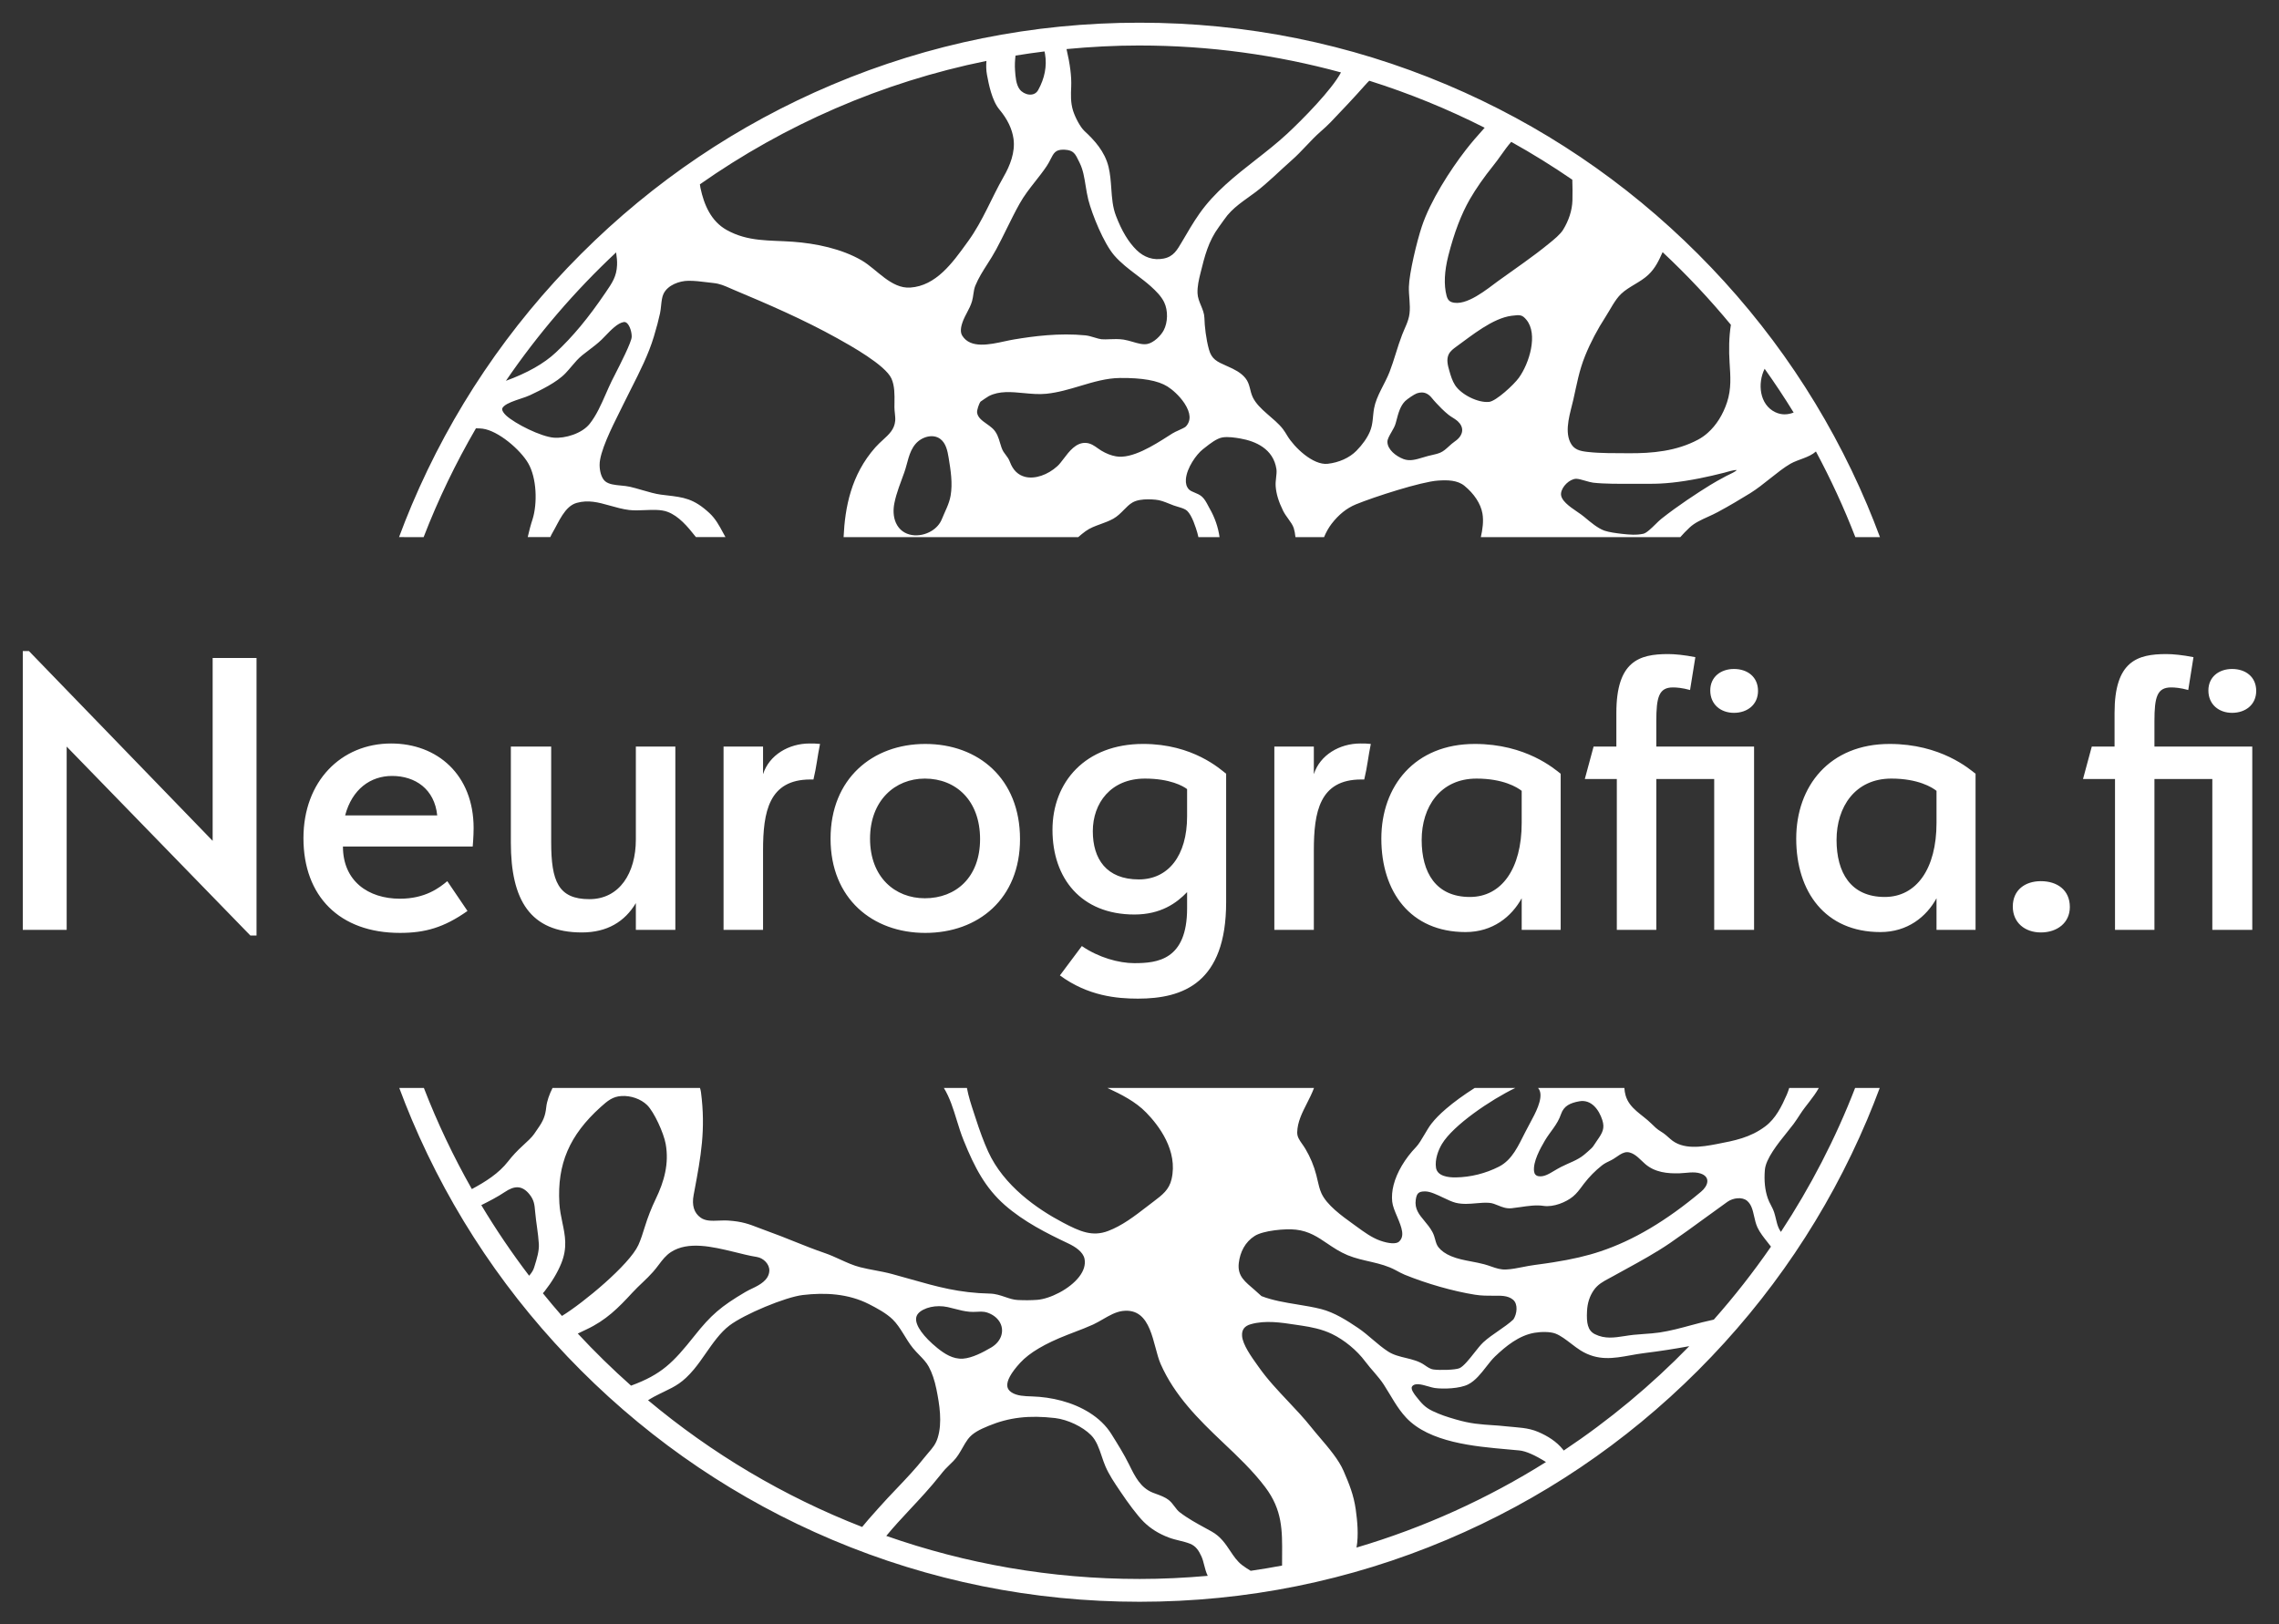 <?xml version="1.0" encoding="UTF-8"?>
<svg id="Layer_1" xmlns="http://www.w3.org/2000/svg" version="1.1" viewBox="0 0 566.929 404.22">
  <rect x="0" y="0" width="566.929" height="404.22" fill="#333333" stroke="none"/>
  <!-- Generator: Adobe Illustrator 29.1.0, SVG Export Plug-In . SVG Version: 2.1.0 Build 142)  -->
  <defs>
    <style>
      .st0 {
        fill: #fff;
      }
    </style>
  </defs>
  <path class="st0" d="M116.294,226.68l-5.025-7.417c-1.958,1.637-5.458,4.367-11.783,4.367-7.85,0-14.175-4.367-14.175-12.987h32.283s.225-2.504.225-4.575c0-13.308-9.054-21.062-20.516-21.062-12.441,0-21.816,9.391-21.816,23.566,0,14.4,8.942,23.566,24,23.566,6.213,0,10.916-1.3,16.808-5.458ZM97.527,193.081c5.779,0,10.579,3.275,11.237,9.825h-22.908c1.734-6.55,6.325-9.825,11.671-9.825ZM326.833,185.776v6.871c1.525-4.8,6.437-7.641,11.558-7.641.979,0,1.638,0,2.617.112-.658,3.162-.867,5.683-1.637,8.845h-.754c-10.371,0-11.783,8.075-11.783,17.675v19.746h-9.825v-45.608h9.825ZM388.237,231.384v-38.849c-1.525-1.188-8.605-7.417-21.367-7.417-14.946,0-23.245,10.483-23.245,23.566,0,13.196,7.208,23.245,20.95,23.245,6.758,0,11.446-3.821,13.966-8.412v7.866h9.696ZM365.666,223.197c-8.508,0-12.008-6.116-12.008-14.191,0-8.171,4.591-15.267,13.645-15.267,6.646,0,10.146,2.183,11.237,3.05v7.963c0,11.462-5.025,18.445-12.875,18.445ZM514.898,225.701c0,3.933-3.163,6.325-7.208,6.325-3.917,0-6.983-2.392-6.983-6.437,0-4.142,3.066-6.325,6.983-6.325,4.045,0,7.208,2.183,7.208,6.437ZM189.818,185.776v6.871c1.525-4.8,6.437-7.641,11.558-7.641.979,0,1.637,0,2.617.112-.658,3.162-.867,5.683-1.637,8.845h-.755c-10.37,0-11.783,8.075-11.783,17.675v19.746h-9.825v-45.608h9.825ZM282.205,239.667c-3.917,0-8.942-1.413-13.083-4.254l-5.458,7.304c6.983,5.137,14.191,5.779,19.424,5.779,11.237,0,21.929-3.917,21.929-24v-31.962c-1.429-1.092-8.187-7.417-20.629-7.417-14.4,0-22.571,9.487-22.571,21.383,0,12.008,7.08,21.062,20.388,21.062,6.55,0,10.483-2.841,13.1-5.571v4.045c0,12.859-7.417,13.629-13.1,13.629ZM283.296,218.83c-8.075,0-11.446-5.121-11.446-11.992,0-6.983,4.463-13.099,12.971-13.099,6.229,0,9.504,1.862,10.483,2.617v6.774c0,9.808-4.688,15.7-12.008,15.7ZM206.61,208.685c0,14.946,10.467,23.454,23.566,23.454,13.196,0,23.566-8.508,23.566-23.341,0-15.058-10.37-23.679-23.566-23.679-13.1,0-23.566,8.621-23.566,23.566ZM243.805,208.797c0,9.487-5.988,14.721-13.742,14.721-7.417,0-13.629-5.233-13.629-14.833,0-9.488,6.213-14.946,13.629-14.946,7.754,0,13.742,5.458,13.742,15.058ZM52.899,163.735h10.916v69.061h-1.525l-45.704-47.02v45.608H5.67v-69.383h1.525l45.704,47.229v-45.495ZM158.177,231.384v-6.662c-2.729,4.575-7.096,7.304-13.421,7.304-12.875,0-17.675-8.075-17.675-22.362v-23.887h10.033v23.775c0,9.712,1.75,14.191,9.504,14.191,7.529,0,11.558-6.55,11.558-14.833v-23.133h9.825v45.608h-9.825ZM535.944,185.776h24.337v45.608h-9.937v-37.533h-14.4v37.533h-9.809v-37.533h-7.962l2.183-8.075h5.667v-8.396c0-12.875,5.667-14.625,12.875-14.625,1.637,0,4.029.225,6.758.771l-1.3,8.171c-1.975-.546-3.387-.642-4.254-.642-3.5,0-4.158,2.392-4.158,8.396v6.325ZM446.832,208.685c0,13.196,7.192,23.245,20.934,23.245,6.774,0,11.462-3.821,13.966-8.412v7.866h9.712v-38.849c-1.525-1.188-8.621-7.417-21.383-7.417-14.946,0-23.229,10.483-23.229,23.566ZM481.732,196.789v7.963c0,11.462-5.009,18.445-12.875,18.445-8.508,0-11.992-6.116-11.992-14.191,0-8.171,4.575-15.267,13.629-15.267,6.662,0,10.146,2.183,11.237,3.05ZM426.428,231.384v-37.533h-14.4v37.533h-9.825v-37.533h-7.963l2.183-8.075h5.667v-8.396c0-12.875,5.683-14.625,12.875-14.625,1.637,0,4.045.225,6.774.771l-1.316,8.171c-1.959-.546-3.387-.642-4.254-.642-3.484,0-4.142,2.392-4.142,8.396v6.325h24.321v45.608h-9.921ZM549.364,171.81c0-3.371,2.617-5.346,5.892-5.346,3.387,0,6.004,1.974,6.004,5.458,0,3.387-2.617,5.458-6.004,5.458-3.275,0-5.892-2.071-5.892-5.571ZM464.573,270.715h-3.088c-4.892,12.651-11.119,24.639-18.466,35.827-.221-.346-.422-.686-.568-1.01-.306-.688-.481-1.426-.667-2.207-.127-.534-.259-1.087-.437-1.633-.225-.69-.544-1.304-.852-1.898-.281-.542-.547-1.053-.729-1.598-.711-2.052-.952-4.352-.737-7.037.199-2.806,3.252-6.596,5.481-9.364.607-.753,1.18-1.464,1.659-2.106.592-.804,1.141-1.653,1.672-2.475,1.425-2.201,3.268-4.093,4.548-6.384.021-.038.041-.077.062-.115h-7.355c-.197.578-.381,1.153-.586,1.62-1.284,2.929-2.756,5.979-5.379,7.946-3.747,2.809-7.629,3.551-12.124,4.41-3.67.702-8.416,1.51-11.494-1.277-.731-.662-1.488-1.347-2.378-1.869-.917-.542-1.621-1.24-2.367-1.98-2.271-2.251-5.441-3.71-6.379-6.981-.175-.611-.268-1.238-.309-1.87h-21.481c.168.197.317.418.423.689.823,2.114-1.164,5.76-2.258,7.768-.474.871-.926,1.745-1.375,2.615-1.672,3.24-3.16,6.81-6.507,8.516-3.318,1.691-7.023,2.62-10.748,2.678-1.771.027-4.592-.261-4.915-2.429-.304-2.023.56-4.357,1.472-5.871,2.797-4.685,12.193-11.046,18.274-13.965h-10.111c-2.802,1.785-5.148,3.492-7.151,5.211-1.533,1.316-2.685,2.489-3.625,3.691-.571.732-1.159,1.732-1.729,2.7-.701,1.191-1.426,2.423-2.075,3.092-2.762,2.86-4.805,6.312-5.605,9.469-.365,1.435-.48,2.827-.342,4.136.121,1.121.646,2.358,1.203,3.667,1.242,2.921,1.947,4.936.484,6.287-.674.62-2.526.515-4.72-.269-2.052-.739-3.907-2.091-5.701-3.397l-1.016-.736c-2.763-1.99-6.549-4.716-7.869-7.666-.448-.999-.694-2.079-.956-3.222-.101-.441-.202-.882-.315-1.319-.586-2.271-1.496-4.453-2.706-6.485-.262-.44-.539-.835-.807-1.216-.703-1-1.259-1.791-1.229-2.923.066-2.552,1.212-4.811,2.426-7.203.617-1.216,1.255-2.473,1.739-3.775.005-.014.01-.029.015-.043h-51.408c3.49,1.627,7.002,3.386,9.678,6.146,3.064,3.137,7.954,9.461,6.288,16.577-.61,2.627-2.302,3.906-4.443,5.526l-1.738,1.33c-2.995,2.308-6.091,4.694-9.594,6.017-3.931,1.486-7.003.135-11.242-2.095-6.341-3.337-14.718-9.114-18.609-17.683-1.073-2.378-2.055-5.009-3.186-8.53-.124-.386-.258-.79-.397-1.21-.599-1.809-1.306-3.963-1.694-6.077h-5.735c1.495,2.458,2.322,5.145,3.198,7.989.518,1.682,1.053,3.421,1.737,5.098,2.731,6.757,5.394,11.799,10.225,16.057,4.763,4.169,10.416,7.007,15.8,9.557,1.655.778,3.698,2.077,4.036,3.838.274,1.437-.169,2.925-1.316,4.423-2.416,3.157-7.348,5.53-10.441,5.766-1.496.115-3.191.129-4.902.039-1.038-.052-2.032-.388-3.084-.745-1.184-.401-2.409-.816-3.782-.846-7.714-.174-13.069-1.691-19.847-3.614-1.437-.407-2.925-.829-4.497-1.254-1.413-.386-2.853-.657-4.245-.919-1.223-.23-2.487-.469-3.707-.782-1.713-.436-3.298-1.16-4.978-1.925-1.244-.567-2.531-1.154-3.871-1.61-2.57-.876-5.108-1.894-7.564-2.878-2.161-.867-4.396-1.763-6.683-2.577-.811-.29-1.514-.562-2.162-.812-2.374-.917-4.089-1.58-7.601-1.808-.284-.02-.572-.027-.861-.027-.472,0-.948.02-1.414.04-1.718.074-3.34.142-4.551-.737-1.639-1.176-2.221-3.069-1.731-5.633l.189-1.013c1.596-8.528,2.856-15.264,1.629-24.598-.047-.36-.142-.696-.244-1.029h-36.674c-.76,1.507-1.408,3.262-1.567,4.782-.227,2.171-.752,3.419-2.063,5.282-.321.456-.642.912-.941,1.375-.539.824-1.799,1.977-2.913,2.996-1.287,1.176-2.49,2.447-3.557,3.823-2.353,3.037-5.659,5.094-9.036,6.911-4.561-8.048-8.564-16.451-11.935-25.169h-6.12c.985,2.639,2.016,5.264,3.118,7.869,9.895,23.395,24.061,44.405,42.103,62.447,18.042,18.042,39.052,32.207,62.447,42.103,24.223,10.245,49.952,15.44,76.473,15.44s52.251-5.195,76.473-15.44c23.395-9.895,44.405-24.061,62.447-42.103,18.042-18.042,32.207-39.052,42.103-62.447,1.102-2.605,2.133-5.23,3.118-7.869h-3.033ZM384.303,283.827c1.353-2.294,3.11-3.928,4.012-6.577.72-2.114,2.333-2.802,4.532-3.206,3.018-.554,4.923,2.093,5.751,4.669.64,2.029.091,3.109-1.311,5.09-.155.218-.303.446-.451.677-.313.484-.609.942-.972,1.278-.633.591-1.222,1.111-1.792,1.584-1.685,1.4-3.784,2.025-5.698,3.011-.626.319-1.214.667-1.784,1.003-1.066.629-2.471,1.558-3.851,1.326-.708-.119-1.049-.573-1.127-1.25-.271-2.369,1.536-5.644,2.691-7.603ZM352.192,298.52c.226-1.59.721-2.055,2.267-2.055.052,0,.105,0,.159.001,1.199.025,2.909.838,4.418,1.557,1.118.533,2.174,1.036,3.084,1.267,1.741.422,3.434.271,5.071.128,1.146-.101,2.228-.198,3.315-.107.748.063,1.424.339,2.138.632,1.017.416,2.064.844,3.395.709.722-.076,1.457-.183,2.199-.291,1.926-.28,3.92-.571,5.736-.295,2.495.376,5.65-.928,7.348-2.347.902-.751,1.582-1.666,2.24-2.553.167-.224.333-.448.503-.669,1.275-1.661,2.761-3.169,4.417-4.481.669-.53,1.441-.896,2.258-1.284,1.539-.729,2.91-2.417,4.645-1.953,1.596.427,2.691,1.85,3.893,2.882,2.419,2.075,5.499,2.394,8.562,2.296,1.659-.053,3.517-.485,5.139.036,2.665.856,1.913,3.115.189,4.541-8.642,7.257-16.828,12.112-25.028,14.845-3.332,1.124-7.058,1.99-11.73,2.726-1.374.222-2.772.412-4.125.595l-.552.075c-.99.127-1.977.322-2.93.51-1.43.282-2.781.549-4.163.613-1.355.057-2.416-.306-3.635-.731-.557-.195-1.134-.396-1.778-.57-1.059-.284-2.145-.49-3.195-.69-1.786-.34-3.472-.66-5.059-1.33-1.378-.581-2.433-1.327-3.133-2.211-.451-.579-.62-1.197-.816-1.914-.162-.591-.329-1.203-.666-1.843-.559-1.054-1.286-1.929-1.989-2.774-1.347-1.619-2.51-3.017-2.177-5.315ZM308.164,314.293c.317-2.741,1.577-5.24,3.952-6.746,2.133-1.353,7.627-1.874,10.291-1.563,3.236.369,5.417,1.846,7.725,3.409,1.534,1.039,3.121,2.113,5.103,2.94,3.926,1.622,8.147,1.678,11.934,3.724.808.436,1.571.848,2.261,1.135,5.524,2.249,12.06,4.109,17.485,4.976,1.649.267,3.163.258,4.627.255,1.585-.003,3.508-.144,4.853.996,1.291,1.094.986,3.544.077,4.911-1.061.994-2.428,1.938-3.751,2.852-1.308.903-2.66,1.837-3.734,2.832-.686.641-1.449,1.612-2.258,2.64-1.171,1.488-2.627,3.34-3.659,3.796-1.056.457-4.962.541-6.472.324-.788-.103-1.484-.588-2.221-1.101-2.747-1.915-6.355-1.6-9.1-3.388-2.659-1.731-4.832-4.083-7.451-5.849-2.802-1.889-5.894-3.86-9.205-4.703-1.899-.484-3.927-.815-5.889-1.135-3.022-.493-6.144-1.001-8.93-2.085-.545-.515-1.104-1.004-1.646-1.479-2.372-2.078-4.378-3.417-3.993-6.741ZM229.689,325.893c1.118-.574,2.497-.873,3.919-.873.719,0,1.45.076,2.163.232.564.124,1.121.269,1.677.414,1.212.316,2.465.642,3.778.752.601.054,1.208.025,1.794,0,.903-.042,1.756-.078,2.498.169,2.783.912,4.264,3.223,3.6,5.623-.342,1.231-1.253,2.335-2.561,3.107-2.059,1.201-4.716,2.6-7.005,2.765-2.501.164-4.618-1.233-6.348-2.625-3.51-2.846-5.495-5.625-5.308-7.434.089-.857.675-1.554,1.793-2.13ZM132.992,315.004l-.13.42c-.23.748-.689,1.396-1.232,2.022-4.28-5.622-8.253-11.485-11.9-17.569,2.007-1.007,4.024-2.038,5.869-3.275,2.28-1.529,4.254-1.781,6.165.65,1.116,1.42,1.212,2.544,1.357,4.245.23,2.691.766,5.346.927,8.054.102,1.73-.513,3.708-1.056,5.454ZM135.045,321.804c.14-.162.297-.323.425-.486,1.82-2.323,3.211-4.646,4.134-6.906,1.607-3.935.971-6.968.297-10.18-.319-1.518-.648-3.088-.75-4.831-.568-9.76,2.5-16.914,10.258-23.921,1.793-1.621,3.035-2.615,5.166-2.748,2.326-.155,4.836.722,6.391,2.239,1.768,1.721,4.144,6.984,4.627,9.658.878,4.864-.336,9.304-2.476,13.726-1.062,2.194-1.963,4.515-2.709,6.916-.49,1.576-.997,3.205-1.601,4.524-2.23,4.903-13.661,14.38-19.014,17.657-1.618-1.852-3.2-3.734-4.747-5.648ZM143.731,331.837c.701-.335,1.393-.672,2.106-1.005,4.924-2.297,7.981-5.379,11.465-9.169,1.684-1.832,3.551-3.348,5.191-5.219.527-.598.98-1.198,1.419-1.778.885-1.17,1.72-2.275,2.996-3.108,4.288-2.782,10.326-1.331,15.655-.047,1.958.472,3.75.959,5.73,1.271,1.608.253,3.175,1.775,3.087,3.455-.119,2.283-2.405,3.506-4.181,4.348-.596.283-1.212.574-1.79.917-6.045,3.561-8.533,5.706-12.676,10.928-5.305,6.667-8.141,9.571-15.753,12.369-4.624-4.104-9.042-8.432-13.249-12.961ZM217.592,376.336c-1.037,1.162-2.176,2.439-3.121,3.622-19.509-7.596-37.465-18.308-53.262-31.531.484-.296.965-.598,1.463-.863.949-.502,1.798-.913,2.547-1.275,2.791-1.351,4.635-2.244,7.403-5.546,1.002-1.197,1.937-2.539,2.926-3.96,1.789-2.569,3.638-5.225,5.897-6.941,3.708-2.825,13.935-7.084,18.239-7.596,5.618-.668,11.353-.339,16.471,2.26,1.94.985,4.336,2.275,5.903,3.807,2.004,1.96,3.236,4.903,5.019,7.098.508.632,1.07,1.21,1.613,1.77.912.939,1.774,1.826,2.356,2.91.819,1.524,1.438,3.343,1.894,5.559.768,3.794,1.508,8.337.328,12.122-.489,1.591-1.277,2.506-2.273,3.665-.335.389-.685.795-1.043,1.251-2.158,2.747-4.577,5.285-6.916,7.741-1.487,1.561-3.024,3.174-4.499,4.844-.294.334-.613.691-.945,1.063ZM283.464,392.899c-22.068,0-43.26-3.792-62.992-10.716,1.887-2.289,3.862-4.418,5.923-6.621,2.469-2.639,5.022-5.368,7.53-8.533,1.041-1.324,1.443-1.714,2.174-2.42.29-.281.626-.606,1.058-1.043.936-.932,1.625-2.143,2.292-3.314.442-.778.86-1.512,1.33-2.137,1.189-1.582,2.966-2.406,5.163-3.319,5.105-2.106,10.054-2.684,16.543-1.933,3.155.386,6.829,2.134,8.934,4.252,1.337,1.345,2.005,3.329,2.651,5.247.279.827.566,1.682.906,2.48.92,2.138,2.24,4.088,3.516,5.974l.341.505c1.687,2.519,4.077,5.788,5.723,7.409,1.67,1.643,3.753,2.942,6.19,3.858.878.331,1.78.553,2.652.767.938.231,1.825.449,2.67.79,1.391.558,2.123,1.65,2.796,3.12.313.679.5,1.423.699,2.211.222.878.458,1.784.88,2.647-5.597.496-11.255.777-16.979.777ZM318.937,387.126c-.006.796-.009,1.613-.006,2.443-2.584.488-5.188.918-7.808,1.3-.73-.44-1.447-.899-2.115-1.405-1.261-.96-2.105-2.227-2.998-3.568-1.166-1.75-2.371-3.56-4.586-4.797-.502-.28-1.011-.558-1.522-.837-2.185-1.194-4.445-2.429-6.416-3.946-.486-.361-.876-.88-1.288-1.43-.426-.567-.867-1.154-1.47-1.64-.902-.701-2.094-1.135-3.145-1.518-.284-.103-.561-.204-.815-.304-3.065-1.233-4.436-4.029-5.888-6.987-1.292-2.634-2.872-5.128-4.413-7.601-1.352-2.17-3.266-3.934-5.419-5.293-4.237-2.675-9.432-3.915-14.35-4.068-1.827-.057-3.716-.115-5.072-1.009-.629-.414-.971-.911-1.046-1.518-.17-1.374.914-3.346,3.221-5.859,2.281-2.475,6.1-4.739,11.681-6.921.646-.256,1.297-.504,1.95-.754,1.481-.566,3.012-1.151,4.488-1.823.819-.378,1.632-.849,2.419-1.305,1.578-.915,3.209-1.86,4.926-2.071,7.371-.904,7.443,8.612,9.465,13.201,3.443,7.813,9.334,13.694,15.446,19.479,3.688,3.49,7.502,7.099,10.564,11.16,4.283,5.695,4.245,10.716,4.198,17.072ZM337.45,385.087c.556-3.103.198-6.675-.191-9.477-.511-3.584-1.577-6.234-3.026-9.582-1.188-2.78-3.697-5.722-5.912-8.318-.762-.894-1.482-1.738-2.095-2.513-1.798-2.268-3.836-4.429-5.808-6.518-2.542-2.695-5.171-5.482-7.294-8.514l-.376-.527c-1.435-2.005-3.605-5.036-3.766-7.189-.117-1.542.587-2.502,2.157-2.938,3.616-1.03,7.506-.435,11.268.14.484.074.965.147,1.441.217,2.174.324,4.99.852,7.493,2.07,3.079,1.487,6.241,4.098,8.253,6.817,1.474,1.985,3.309,3.732,4.652,5.806,1.804,2.786,3.255,5.744,5.545,8.193,5.773,6.181,17,7.171,25.198,7.893,1.027.091,2.016.177,2.954.271,1.624.155,3.922,1.172,6.638,2.886-14.52,9.115-30.344,16.322-47.13,21.284ZM388.993,360.944c-.058-.076-.112-.161-.17-.235-1.62-2.026-3.832-3.391-6.189-4.403-2.53-1.086-5.061-1.081-7.787-1.37-.874-.092-1.627-.171-2.025-.196l-1.072-.072c-3.691-.245-5.919-.393-9.654-1.48-2.282-.66-3.713-1.135-5.665-2.05-1.935-.916-2.761-1.891-4.172-3.679-.351-.445-1.419-1.799-.994-2.444.624-.944,2.205-.574,4.052-.032.566.166,1.101.322,1.565.393,2.17.31,6.285.166,8.361-.902,1.786-.921,3.153-2.676,4.475-4.373.746-.958,1.451-1.863,2.189-2.568,2.671-2.541,5.928-5.228,9.824-5.892,1.626-.275,3.876-.315,5.234.208,1.268.495,2.59,1.507,3.868,2.487.775.594,1.577,1.209,2.359,1.699,4.298,2.671,8.233,1.962,12.401,1.211,1.073-.194,2.183-.393,3.308-.534,4.309-.535,7.74-1.085,11.322-1.738-9.444,9.72-19.917,18.427-31.232,25.971ZM426.332,328.365c-1.909.4-3.783.892-5.616,1.39-2.564.696-5.215,1.415-7.874,1.813-1.257.187-2.567.279-3.835.368-.864.06-1.757.123-2.636.215-.769.081-1.524.198-2.254.312-2.513.391-4.889.76-7.354-.468-1.834-.91-2.115-2.857-1.973-5.706.092-2.023.638-3.736,1.665-5.23,1.022-1.464,2.301-2.148,3.922-3.015.279-.149.564-.301.859-.464,1.028-.574,2.063-1.14,3.097-1.706,3.72-2.038,7.567-4.144,11.149-6.594,2.838-1.948,5.704-4.039,8.476-6.062,1.898-1.385,3.862-2.818,5.79-4.187,1.363-.956,3.646-1.271,4.878-.216,1.075.916,1.394,2.339,1.733,3.846.211.942.431,1.915.848,2.804.578,1.231,1.537,2.442,2.551,3.724.267.337.533.678.795,1.02-4.377,6.341-9.129,12.4-14.22,18.156ZM437.328,171.922c0,3.387-2.617,5.458-5.988,5.458-3.275,0-5.892-2.071-5.892-5.571,0-3.371,2.617-5.346,5.892-5.346,3.371,0,5.988,1.974,5.988,5.458ZM467.659,133.647c-1-2.686-2.05-5.359-3.171-8.01-9.895-23.395-24.061-44.405-42.103-62.447-18.042-18.042-39.052-32.207-62.447-42.103-24.223-10.245-49.952-15.44-76.473-15.44s-52.25,5.195-76.473,15.44c-23.395,9.895-44.405,24.061-62.447,42.103s-32.207,39.052-42.103,62.447c-1.121,2.651-2.171,5.324-3.171,8.01h1.245s-.001.003-.002.004h4.883l-.007-.004c3.628-9.406,8-18.442,13.009-27.065.554-.003,1.106.014,1.654.086,3.895.508,9.354,5.198,11.326,8.566,2.158,3.682,2.352,10.063,1.083,14.045-.174.535-.388,1.203-.628,2.111-.206.774-.386,1.52-.553,2.256l-.018.004h5.647l-.017-.004c.193-.428.402-.843.633-1.234,1.43-2.419,2.94-6.448,5.933-7.276,2.88-.802,5.372-.14,8.132.641,1.63.461,3.321.935,4.931,1.129,1.243.14,2.606.087,3.922.027,1.985-.08,4.036-.167,5.626.434,2.776,1.039,4.97,3.629,7.053,6.279l-.004.004h7.361l-.011-.004c-.213-.377-.423-.762-.635-1.154-.902-1.677-1.838-3.414-3.334-4.804-3.902-3.635-6.435-3.936-10.624-4.43-.468-.06-.962-.114-1.483-.18-1.363-.174-3.054-.668-4.697-1.143-1.056-.307-2.051-.595-2.98-.808-.702-.16-1.483-.234-2.238-.308-1.483-.14-3.027-.287-3.949-1.076-.996-.855-1.363-2.659-1.37-4.056-.027-3.181,3.007-9.254,5.011-13.27.374-.762.722-1.457,1.016-2.058.581-1.196,1.196-2.412,1.817-3.635,2.131-4.21,4.336-8.553,5.666-13.009.695-2.312,1.163-4.089,1.524-5.766.127-.595.194-1.256.261-1.891.114-1.096.234-2.225.635-3.013,1.076-2.138,3.922-3.147,6.114-3.174h.267c1.41,0,2.766.167,4.19.341.608.08,1.216.154,1.831.214,1.557.16,2.686.661,4.123,1.29.321.147.655.294,1.016.441,8.332,3.495,17.185,7.303,25.691,12.034,3.254,1.811,11.893,6.622,13.43,9.989.815,1.797.788,3.956.762,6.047-.007.367-.013.728-.013,1.083,0,.528.06,1.056.114,1.564.067.661.134,1.283.08,1.844-.2,2.131-1.523,3.348-3.06,4.751-.621.575-1.269,1.163-1.878,1.851-6.052,6.833-7.555,14.931-7.9,22.328l-.005.004h58.377v-.004c.592-.52,1.203-1.016,1.832-1.475,1.102-.802,2.379-1.269,3.728-1.757,1.049-.381,2.131-.775,3.16-1.343,1.049-.595,1.851-1.41,2.626-2.198.695-.708,1.356-1.383,2.145-1.838,1.076-.621,2.526-.788,3.882-.788.668,0,1.316.04,1.884.094,1.116.094,2.192.521,3.328.975.388.161.782.314,1.163.455.341.127.708.234,1.096.347.855.254,1.737.515,2.232.976,1.27,1.176,2.198,4.303,2.552,5.479.104.348.188.709.263,1.074,0,0-.005.004-.006.004h5.274l-.007-.004c-.353-2.496-1.182-4.899-2.483-7.154-.114-.194-.227-.414-.347-.641-.408-.775-.869-1.657-1.51-2.238-.568-.515-1.249-.795-1.844-1.036-.568-.234-1.103-.454-1.45-.815-.575-.622-.822-1.47-.735-2.532.221-2.826,2.619-6.174,4.196-7.417.18-.134.367-.287.561-.441,1.29-1.016,2.893-2.278,4.316-2.526,1.376-.24,3.254.047,4.55.281,3.648.655,8.145,2.512,8.9,7.617.087.621.007,1.33-.08,2.078-.08.722-.167,1.47-.107,2.212.14,1.851.722,3.775,1.837,6.047.354.715.829,1.376,1.29,2.011.575.795,1.116,1.544,1.363,2.305.189.59.339,1.393.428,2.25l-.003.004h7.131l-.013-.004c.502-1.209,1.139-2.35,1.879-3.319,1.784-2.305,3.755-3.882,6.027-4.824,4.537-1.864,16.277-5.646,20.419-5.92,2.399-.167,4.851-.127,6.602,1.303,2.405,1.964,4.036,4.45,4.464,6.835.356,1.955.015,4.124-.389,5.925l-.007.004h49.643l-.013-.004c.682-.777,1.445-1.565,2.289-2.363,1.243-1.176,2.88-1.918,4.61-2.699.795-.367,1.617-.735,2.392-1.156,2.913-1.557,5.726-3.254,8.098-4.711,1.637-1.016,3.321-2.352,4.944-3.648,1.784-1.417,3.475-2.76,5.058-3.675,1.992-1.13,4.617-1.502,6.344-3.053,3.678,6.868,6.971,13.971,9.801,21.306l-.01.004h4.888s-.001-.003-.002-.004h1.244ZM153.265,62.808c.175,1.136.281,2.225.236,3.148-.127,2.846-1.183,4.383-2.78,6.722l-.174.254c-4.183,6.167-8.085,10.871-12.288,14.787-2.927,2.751-7.104,5.103-12.405,7.04,7.95-11.637,17.149-22.352,27.41-31.95ZM153,93.171c-.354.695-.648,1.276-.849,1.67-.501,1.036-.982,2.131-1.45,3.194-1.143,2.606-2.325,5.299-4.016,7.43-1.918,2.426-6.127,3.675-8.927,3.441-3.187-.254-9.588-3.435-11.873-5.533-.628-.608-.969-1.163-.962-1.557.007-.094.013-.368.454-.755.855-.768,2.592-1.343,4.129-1.857.875-.294,1.71-.568,2.345-.869,2.646-1.263,6.648-3.167,8.84-5.479.535-.561,1.016-1.136,1.483-1.684.849-1.009,1.65-1.958,2.706-2.806.501-.408,1.022-.795,1.537-1.189,1.096-.829,2.225-1.684,3.247-2.666.307-.294.641-.648.996-1.016,1.323-1.376,2.967-3.087,4.45-3.348.321-.06.581.02.849.254.748.655,1.223,2.339,1.183,3.441-.053,1.323-2.92,6.929-4.143,9.328ZM394.319,88.527c1.376-3.381,3.1-6.628,5.085-9.695,1.156-1.784,2.319-4.223,3.862-5.693,1.958-1.858,4.711-2.84,6.729-4.717,1.8-1.672,2.704-3.685,3.597-5.679,6.046,5.65,11.715,11.693,16.988,18.078-.492,3.091-.518,6.318-.325,9.41.22,3.461.474,6.475-.628,9.856-1.016,3.094-2.673,5.733-4.798,7.617-.735.661-1.537,1.223-2.392,1.684-5.359,2.873-11.413,3.448-17.393,3.394-3.294-.033-6.802.047-10.049-.321-1.951-.22-3.515-.528-4.41-2.466-1.443-3.12.094-7.417.788-10.497.875-3.855,1.43-7.23,2.947-10.971ZM283.464,11.323c17.342,0,34.143,2.343,50.122,6.699-2.288,4.334-9.584,11.726-13.428,15.3-2.446,2.265-5.152,4.39-7.778,6.441-5.031,3.942-10.237,8.011-14.025,13.424-1.564,2.218-2.927,4.604-4.303,6.942-1.236,2.098-2.125,3.735-4.597,4.216-2.559.495-4.871-.307-6.742-2.145-2.025-2.011-3.648-4.704-5.098-8.486-.835-2.158-.996-4.41-1.163-6.789-.127-1.771-.254-3.602-.688-5.406-.936-3.835-3.535-6.648-5.96-8.887-1.083-.996-2.319-3.394-2.853-5.045-.655-2.058-.561-4.069-.474-6.02.111-2.534-.293-5.642-1.164-9.355,5.978-.567,12.026-.892,18.151-.892ZM252.62,13.832c2.391-.39,4.797-.735,7.217-1.035.044.22.095.441.132.66.508,2.94-.087,6.04-1.717,8.96-1.016,1.824-3.541,1.189-4.577-.16-.956-1.243-1.062-3.287-1.169-4.724-.092-1.253-.026-2.485.115-3.701ZM214.399,64.82c-5.018-2.927-11.453-4.256-17.199-4.67-5.793-.414-11.092.06-16.437-2.927-3.869-2.165-5.639-6.268-6.515-10.464-.059-.283-.095-.595-.142-.893,21.048-14.779,45.207-25.405,71.28-30.708-.09,1.156-.076,2.31.137,3.451.421,2.238,1.203,6.414,3.114,8.673,1.984,2.372,3.16,4.824,3.495,7.31.434,3.301-.862,6.588-2.472,9.395-3.027,5.299-5.152,10.938-8.767,15.956l-.361.495c-3.608,5.005-7.697,10.684-14.078,11.118-4.771.327-8.359-4.584-12.054-6.735ZM236.472,123.364c-.357,2.062-1.422,3.93-2.18,5.827-.486,1.216-1.402,2.207-2.521,2.901-2.944,1.826-7.29,1.6-8.896-1.982-.685-1.527-.711-3.285-.383-4.926.52-2.607,1.589-5.178,2.474-7.666.843-2.371,1.078-5.02,2.753-7.017,1.493-1.781,4.329-2.666,6.19-1.274,1.413,1.057,1.8,2.975,2.084,4.716.509,3.119,1.018,6.307.48,9.421ZM239.382,83.543c-.541-.869-.461-2.105.267-3.909.24-.595.555-1.183.882-1.804.488-.929.996-1.884,1.283-2.92.174-.628.254-1.203.334-1.764.107-.722.207-1.403.488-2.085.802-1.931,1.864-3.601,3-5.379.735-1.156,1.497-2.352,2.178-3.622.922-1.711,1.791-3.474,2.633-5.185,1.009-2.038,2.051-4.156,3.18-6.174,1.123-2.018,2.466-3.728,3.889-5.539.956-1.216,1.951-2.472,2.86-3.829.401-.595.702-1.189.969-1.711.768-1.51,1.209-2.379,3.134-2.379.127,0,.267.007.408.013,2.192.134,2.592.982,3.575,3.034l.16.334c.809,1.65,1.116,3.575,1.443,5.606.187,1.149.381,2.345.668,3.488.956,3.688,3.789,10.724,6.434,13.825,1.644,1.898,3.648,3.414,5.586,4.884,1.189.902,2.419,1.831,3.521,2.82,1.296,1.169,2.599,2.459,3.321,3.956.996,2.051.942,4.998-.12,7.003-.722,1.363-2.459,3.04-4.002,3.374-1.116.241-2.372-.127-3.708-.521-.748-.214-1.517-.441-2.265-.555-1.229-.18-2.405-.134-3.434-.094-.728.033-1.423.06-2.045.007-.434-.04-1.056-.22-1.71-.421-.775-.234-1.577-.475-2.312-.548-6.475-.641-12.896.207-17.767,1.022-.695.114-1.463.281-2.279.454-3.802.829-8.539,1.858-10.571-1.383ZM294.968,106.154c-.207.214-1.116.628-1.717.902-.615.274-1.189.541-1.584.788-.314.2-.641.414-.989.628-3.628,2.319-9.121,5.813-13.096,5.078-1.223-.221-2.405-.688-3.628-1.423-.274-.167-.548-.361-.828-.555-.862-.622-1.844-1.323-3.074-1.363-2.412-.094-4.089,2.131-5.446,3.922-.555.728-1.069,1.41-1.557,1.851-2.439,2.218-5.579,3.267-7.998,2.686-1.777-.434-3.054-1.677-3.809-3.695-.294-.795-.682-1.296-1.056-1.784-.187-.247-.368-.481-.548-.762-.401-.635-.621-1.397-.862-2.205-.354-1.209-.762-2.586-1.871-3.621-.434-.401-.942-.762-1.43-1.109-1.163-.822-2.265-1.604-2.412-2.846-.067-.555.454-2.198.862-2.706.314-.247,1.818-1.249,2.058-1.376,2.599-1.33,5.566-1.049,8.706-.748,1.844.174,3.755.354,5.579.167,2.907-.294,5.72-1.129,8.432-1.944,3.354-1.002,6.521-1.944,9.902-1.984,5.573-.053,9.435.628,11.807,2.111,1.149.715,2.953,2.245,4.243,4.19,1.577,2.419,1.684,4.37.314,5.8ZM340.771,107.416c-.682,1.584-1.804,3.181-3.341,4.751-1.724,1.751-4.336,2.927-7.156,3.241-3.641.394-8.285-4.063-10.043-6.976-.334-.561-.682-1.129-1.096-1.677-2.098-2.719-5.987-4.818-7.477-7.871-.782-1.604-.655-3.314-1.844-4.791-1.109-1.383-2.766-2.198-4.357-2.9l-.314-.14c-2.405-1.062-3.735-1.651-4.41-4.116-.708-2.552-1.076-5.766-1.123-7.824-.053-2.178-1.624-3.942-1.711-6.154-.067-1.657.327-3.361.722-4.951,1.069-4.29,1.944-7.938,4.61-11.56.421-.575.849-1.156,1.27-1.771,2.091-3.08,5.065-4.771,7.925-6.942,3.054-2.325,5.967-5.285,8.88-7.844,2.599-2.279,4.657-4.911,7.236-7.176.822-.728,1.677-1.477,2.452-2.292,2.92-3.047,5.873-6.174,8.586-9.241.344-.386.686-.751,1.044-1.094,9.942,3.13,19.532,7.055,28.702,11.697-1.844,2.029-3.405,3.862-4.716,5.554-3.902,5.038-8.82,12.689-10.925,19.05-1.216,3.655-3.107,11.486-3.207,14.974-.067,2.238.434,4.49.147,6.722-.241,1.898-1.163,3.475-1.837,5.232-1.183,3.067-1.944,6.194-3.127,9.254-1.143,2.94-3.274,5.92-3.842,9.034-.367,2.005-.207,3.842-1.049,5.813ZM361.966,109.795c-.575.394-1.069.849-1.55,1.283-.682.621-1.323,1.209-2.111,1.55-.635.274-1.33.434-2.071.602-.341.073-.682.154-1.016.24-.414.114-.822.234-1.229.354-1.771.535-3.294.996-4.864.401-1.911-.728-3.969-2.379-3.989-4.283-.007-.662.508-1.557,1.009-2.426.414-.715.842-1.45,1.042-2.172l.194-.722c.468-1.777.949-3.615,2.172-4.818.508-.494,2.225-1.69,2.907-1.924.421-.147.822-.22,1.209-.22.942,0,1.771.448,2.499,1.35.341.421.722.869,1.149,1.316.722.782,1.824,1.931,3,2.873.354.281.722.515,1.076.735.301.187.588.368.869.588.134.094.254.194.361.287.782.722,1.169,1.544,1.109,2.379-.067.942-.695,1.871-1.764,2.606ZM377.835,94.006c-1.263,1.751-5.659,5.793-7.383,5.994-2.76.307-6.962-1.817-8.479-4.149-.702-1.083-1.076-2.339-1.43-3.575-.394-1.356-.782-2.866-.147-4.129.408-.815,1.176-1.383,1.918-1.918,3.688-2.653,9-7.069,13.744-7.657,2.078-.26,2.606-.274,3.662,1.009,2.933,3.541.748,10.778-1.884,14.426ZM385.345,60.591c-4.082,3.348-8.426,6.261-12.669,9.334-2.626,1.904-7.971,6.461-11.559,5.252-.401-.134-.962-.448-1.263-1.577-.708-2.699-.561-6.067.441-9.996,1.443-5.673,3.187-10.25,5.332-14.005,1.57-2.713,3.508-5.486,5.907-8.472.668-.822,1.29-1.697,1.891-2.546.822-1.162,1.619-2.275,2.512-3.281,5.22,2.906,10.29,6.049,15.195,9.417.048,1.714.082,3.425.032,5.123-.073,2.566-.956,5.098-2.299,7.297-.715,1.176-2.265,2.439-3.521,3.455ZM430.06,118.134c-.261.12-.481.227-.635.308l-.535.294c-1.156.621-2.345,1.269-3.495,1.984-3.214,1.991-7.931,5.065-12.114,8.379-.448.354-.949.849-1.477,1.37-.935.915-2.212,2.178-3,2.345-1.717.387-3.541.227-5.272.033-1.577-.18-3.207-.401-4.41-.802-1.617-.555-3.501-2.145-4.878-3.301l-.167-.14c-.474-.401-1.089-.822-1.737-1.263-1.878-1.283-4.223-2.886-4.009-4.617.2-1.67,2.111-3.515,3.722-3.588h.067c.528,0,1.49.274,2.272.501.715.207,1.39.401,1.931.468,2.74.314,6.555.294,9.922.274,1.376-.007,2.693-.013,3.842,0,3.762.053,7.777-.381,12.689-1.35,2.038-.407,4.129-.889,6.201-1.416.127-.034.314-.087.535-.154,1.497-.434,2.198-.521,2.526-.488-.341.401-1.55.962-1.978,1.163ZM441.619,102.565c-3.936-1.876-4.458-7.168-2.644-10.802,2.523,3.546,4.937,7.174,7.218,10.894-1.463.559-2.993.661-4.574-.092Z"/>
</svg>